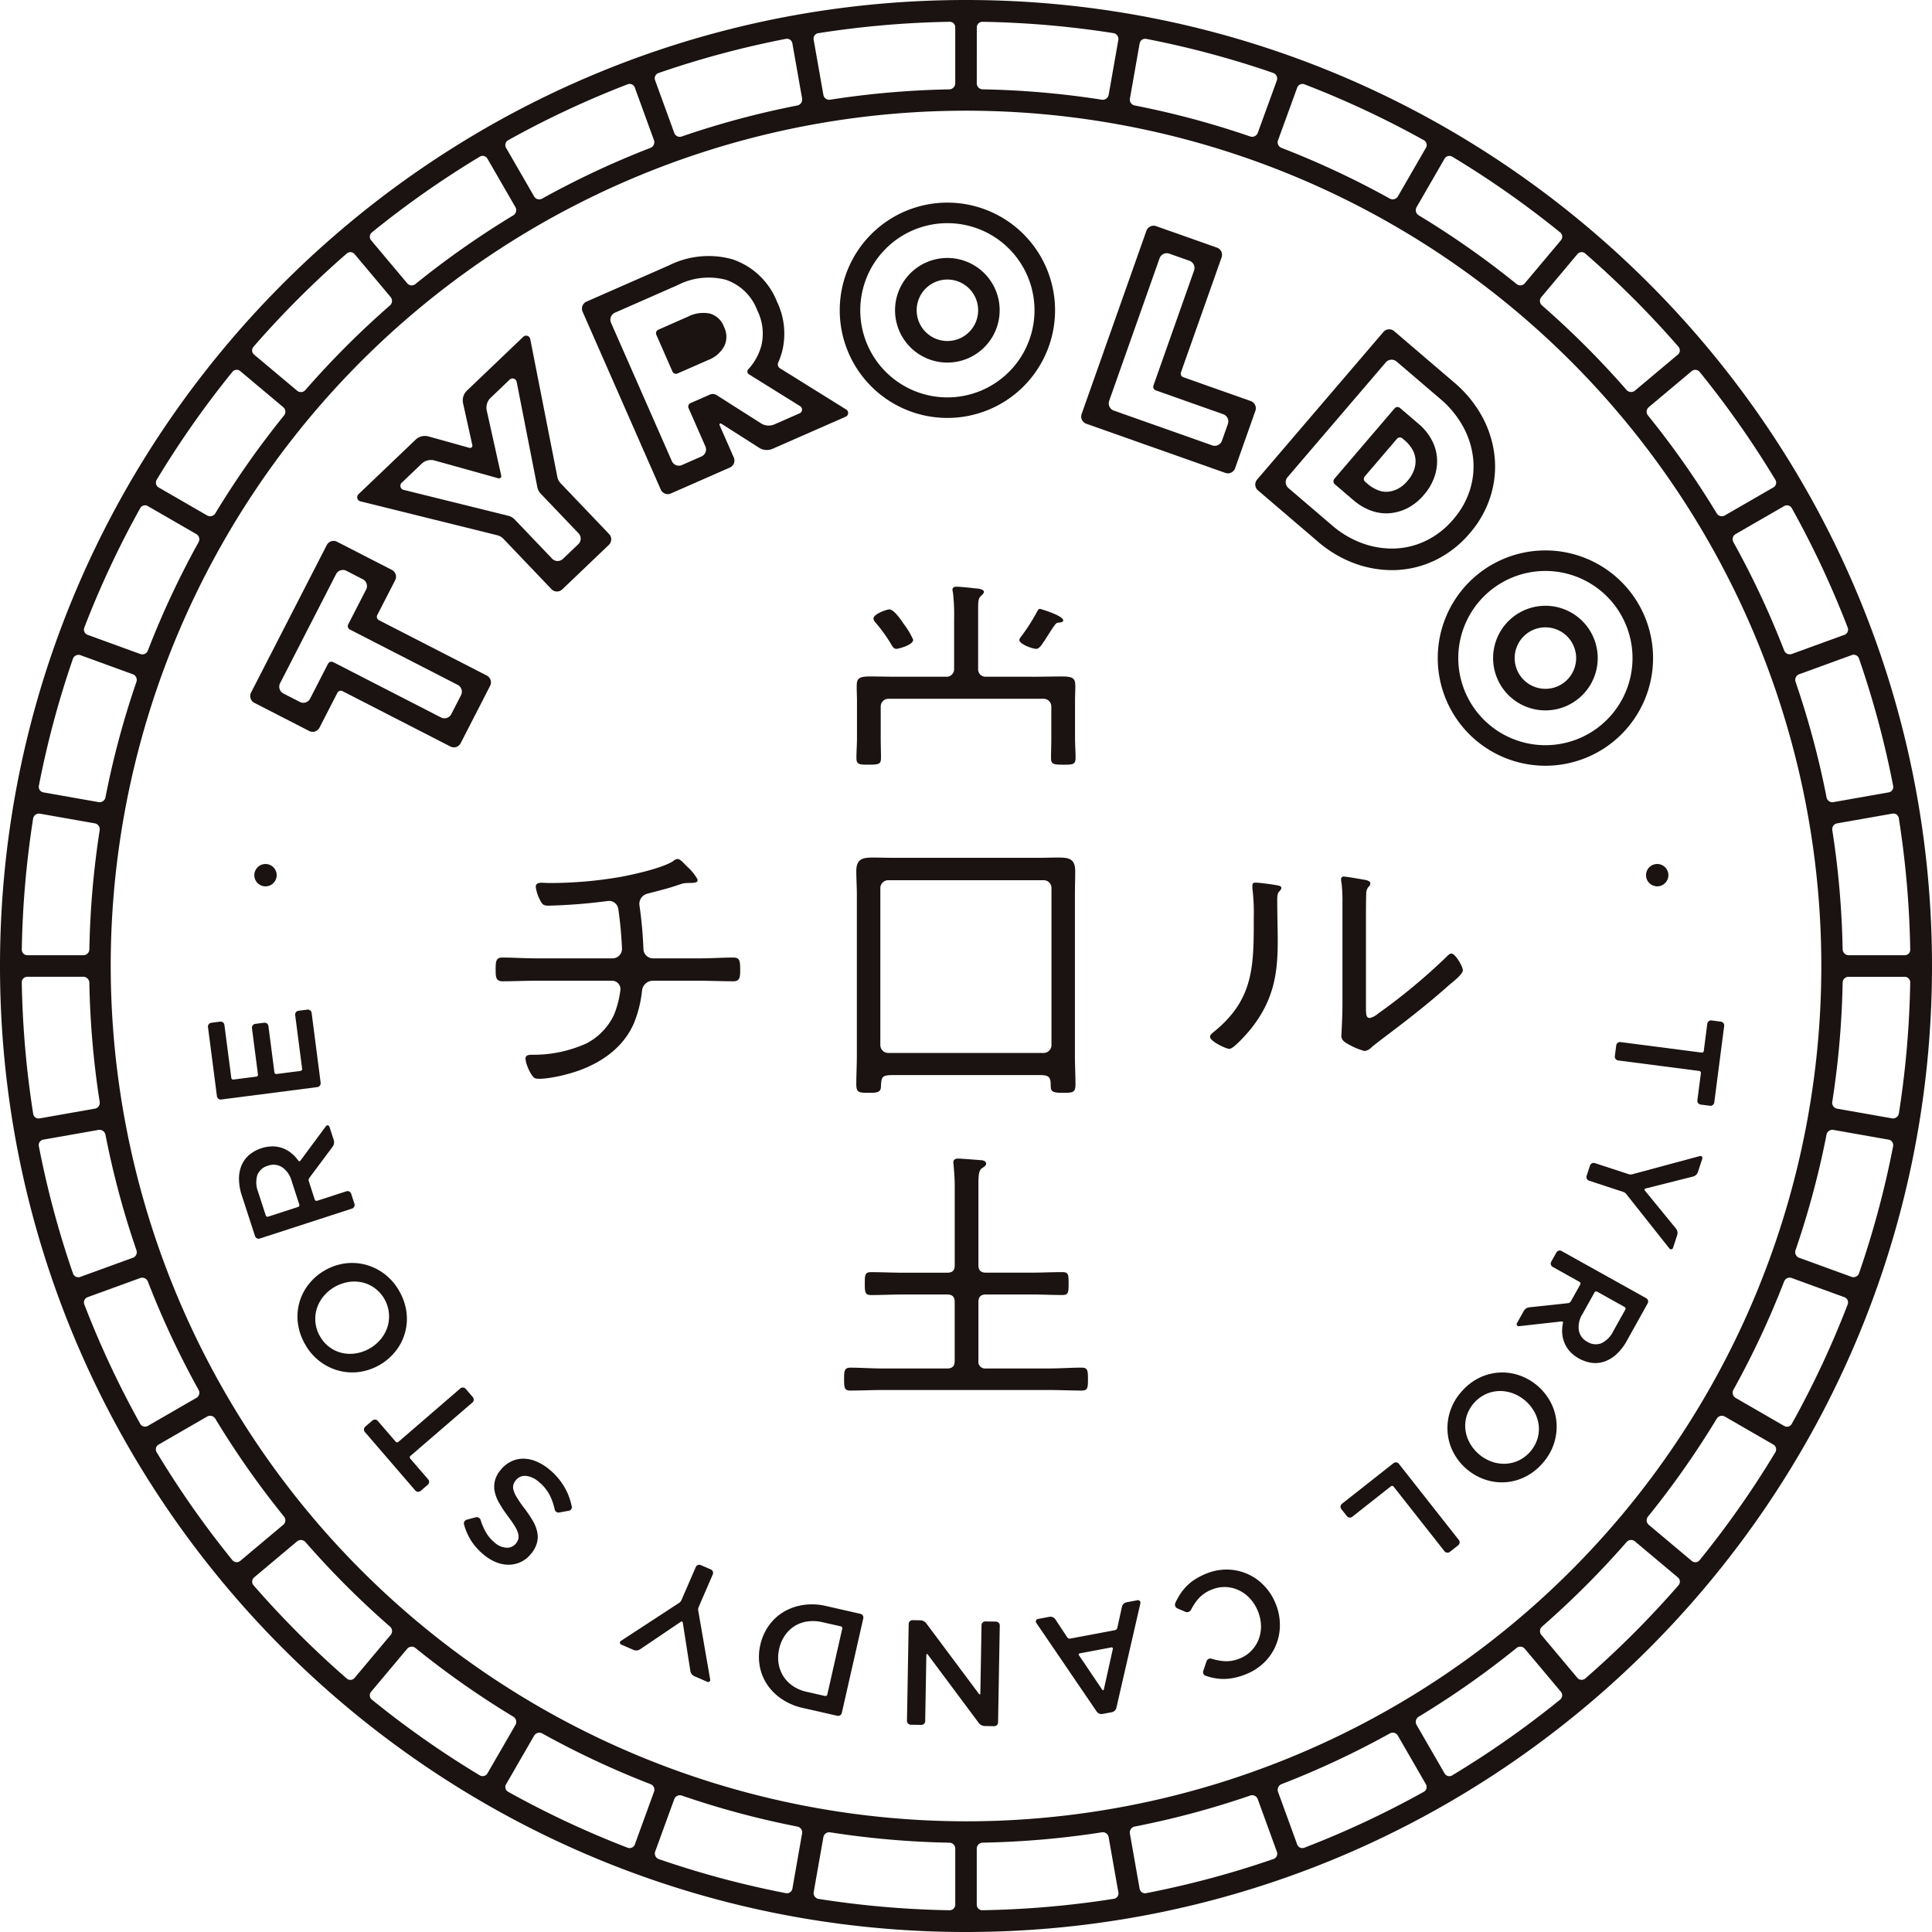 <svg xmlns="http://www.w3.org/2000/svg" xmlns:xlink="http://www.w3.org/1999/xlink" width="280.462" height="280.462" viewBox="0 0 280.462 280.462">
  <defs>
    <clipPath id="clip-path">
      <rect id="長方形_9" data-name="長方形 9" width="280.462" height="280.462" fill="none"/>
    </clipPath>
  </defs>
  <g id="logo" transform="translate(-99.721 -203.672)">
    <g id="グループ_9" data-name="グループ 9" transform="translate(99.721 203.672)">
      <g id="グループ_11" data-name="グループ 11" clip-path="url(#clip-path)">
        <path id="パス_176" data-name="パス 176" d="M19.165,63.634l7.96,4.086a1.109,1.109,0,0,0,1.493-.481l2.6-5.06a.554.554,0,0,1,.747-.241l15.654,8.034a1.11,1.11,0,0,0,1.493-.479l4.275-8.326a1.108,1.108,0,0,0-.481-1.493L37.248,51.637a.557.557,0,0,1-.241-.747l2.6-5.06a1.109,1.109,0,0,0-.481-1.493l-7.956-4.084a1.111,1.111,0,0,0-1.495.479L18.686,62.141a1.11,1.11,0,0,0,.479,1.493M22.9,60.785l8.128-15.838a1.111,1.111,0,0,1,1.495-.479l2.385,1.225a1.109,1.109,0,0,1,.481,1.493l-2.6,5.06a.557.557,0,0,0,.241.747l15.656,8.034a1.111,1.111,0,0,1,.479,1.495l-1.415,2.755a1.11,1.11,0,0,1-1.493.479L30.606,57.723a.554.554,0,0,0-.747.241l-2.6,5.06a1.109,1.109,0,0,1-1.493.481L23.38,62.278a1.109,1.109,0,0,1-.479-1.493" transform="translate(17.76 38.394)" fill="#1a1311"/>
        <path id="パス_177" data-name="パス 177" d="M26.963,48.953l19.853,4.919a1.907,1.907,0,0,1,.922.534L54.7,61.7a1.11,1.11,0,0,0,1.569.035l6.766-6.465a1.109,1.109,0,0,0,.035-1.567L56.04,46.337a1.874,1.874,0,0,1-.489-.945l-3.931-20a.607.607,0,0,0-1.016-.321l-8.171,7.807a1.975,1.975,0,0,0-.562,1.851L43.217,40.8a.331.331,0,0,1-.413.391l-5.952-1.659A1.956,1.956,0,0,0,34.981,40L26.689,47.92a.609.609,0,0,0,.274,1.033m6.005-2.7,2.888-2.759a1.951,1.951,0,0,1,1.871-.468l9.265,2.583a.333.333,0,0,0,.415-.393l-2.1-9.441a1.978,1.978,0,0,1,.562-1.849l2.763-2.64a.608.608,0,0,1,1.018.323l3,15.288a1.905,1.905,0,0,0,.489.945l5.5,5.759a1.11,1.11,0,0,1-.037,1.569l-2.239,2.139a1.109,1.109,0,0,1-1.567-.035l-5.432-5.686a1.938,1.938,0,0,0-.922-.534l-15.21-3.767a.61.61,0,0,1-.274-1.033" transform="translate(25.353 23.824)" fill="#1a1311"/>
        <path id="パス_178" data-name="パス 178" d="M51.058,31.728a.555.555,0,0,0,.732.284l4.42-1.941A4.419,4.419,0,0,0,58.6,28a3.158,3.158,0,0,0-.037-2.7l-.027-.065a3.086,3.086,0,0,0-2.053-1.925,4.885,4.885,0,0,0-3.16.446L49,25.66a.556.556,0,0,0-.284.732Z" transform="translate(46.561 22.205)" fill="#1a1311"/>
        <path id="パス_179" data-name="パス 179" d="M54.615,52.907a1.111,1.111,0,0,0,1.462.567l8.567-3.765a1.11,1.11,0,0,0,.569-1.464l-2.064-4.7a.167.167,0,0,1,.245-.207l5.5,3.5a2.074,2.074,0,0,0,1.953.151l10.621-4.665a.586.586,0,0,0,.074-1.033l-9.653-6.009a.673.673,0,0,1-.205-.857,11.238,11.238,0,0,0,.6-1.777,10.7,10.7,0,0,0-.808-7.038A10.561,10.561,0,0,0,65,19.474a12.864,12.864,0,0,0-9.195.89L43.837,25.622a1.11,1.11,0,0,0-.569,1.462ZM47.964,27.228l9.1-4a9.86,9.86,0,0,1,6.993-.777,7.407,7.407,0,0,1,4.557,4.41l.027.063a7.56,7.56,0,0,1,.611,4.952,8.183,8.183,0,0,1-1.914,3.55.479.479,0,0,0,.047.732l7.463,4.645a.586.586,0,0,1-.074,1.033l-3.657,1.606a2.086,2.086,0,0,1-1.951-.149l-6.447-4.1a1.033,1.033,0,0,0-.974-.074l-2.81,1.235a.554.554,0,0,0-.284.73l2.44,5.555a1.108,1.108,0,0,1-.569,1.462l-2.835,1.246a1.109,1.109,0,0,1-1.462-.569L47.395,28.69a1.108,1.108,0,0,1,.569-1.462" transform="translate(41.306 18.162)" fill="#1a1311"/>
        <path id="パス_180" data-name="パス 180" d="M80.954,45.494l20.18,7.132a1.11,1.11,0,0,0,1.417-.675l2.947-8.336a1.11,1.11,0,0,0-.675-1.417l-9.792-3.46a.556.556,0,0,1-.338-.708l5.9-16.689a1.107,1.107,0,0,0-.675-1.415L91.092,16.81a1.11,1.11,0,0,0-1.417.675l-9.4,26.592a1.112,1.112,0,0,0,.677,1.417m3.319-3.324,7.312-20.689A1.11,1.11,0,0,1,93,20.8l2.921,1.033a1.107,1.107,0,0,1,.675,1.415L90.7,39.941a.556.556,0,0,0,.339.708l9.79,3.459a1.107,1.107,0,0,1,.675,1.415l-.859,2.432a1.11,1.11,0,0,1-1.417.675L84.95,43.584a1.108,1.108,0,0,1-.677-1.415" transform="translate(76.743 16.022)" fill="#1a1311"/>
        <path id="パス_181" data-name="パス 181" d="M112.955,59.394c.252,0,.507-.006.761-.02a14.4,14.4,0,0,0,5.735-1.52h0a15.381,15.381,0,0,0,4.827-3.831,15.137,15.137,0,0,0,2.984-5.3,14.461,14.461,0,0,0,.6-5.882,15.451,15.451,0,0,0-1.8-5.737,17.465,17.465,0,0,0-4.074-4.964l-8.7-7.44a1.108,1.108,0,0,0-1.563.121L93.394,46.247a1.11,1.11,0,0,0,.121,1.565l8.7,7.439a17.256,17.256,0,0,0,5.569,3.25,15.868,15.868,0,0,0,5.176.892M97.929,47.468a1.108,1.108,0,0,1-.121-1.563l14.265-16.673a1.109,1.109,0,0,1,1.563-.123l6.318,5.4a14.323,14.323,0,0,1,3.354,4.074,12.265,12.265,0,0,1,1.444,4.575,11.3,11.3,0,0,1-.474,4.614,11.985,11.985,0,0,1-2.377,4.213l-.045.053a12.12,12.12,0,0,1-3.8,3.013,11.257,11.257,0,0,1-4.5,1.194,12.486,12.486,0,0,1-4.755-.706,14.034,14.034,0,0,1-4.555-2.669Z" transform="translate(89.097 23.372)" fill="#1a1311"/>
        <path id="パス_182" data-name="パス 182" d="M107.12,45.608a6.967,6.967,0,0,0,2.608-.765,7.7,7.7,0,0,0,2.315-1.882l.043-.053a7.825,7.825,0,0,0,1.5-2.577,6.891,6.891,0,0,0,.374-2.722,6.56,6.56,0,0,0-.767-2.634,8,8,0,0,0-1.908-2.336l-2.7-2.309a.555.555,0,0,0-.781.061L99.058,40.616a.555.555,0,0,0,.061.783l2.7,2.309a8.2,8.2,0,0,0,2.593,1.536,6.346,6.346,0,0,0,2.708.364m-3.587-4.553a.555.555,0,0,1-.061-.783l4.679-5.467a.552.552,0,0,1,.781-.061l.321.276a4.861,4.861,0,0,1,1.172,1.411,3.477,3.477,0,0,1,.415,1.393,3.792,3.792,0,0,1-.213,1.495,4.73,4.73,0,0,1-.916,1.552l-.045.055a4.675,4.675,0,0,1-1.368,1.133,3.868,3.868,0,0,1-1.45.43,3.2,3.2,0,0,1-1.391-.2,5.116,5.116,0,0,1-1.6-.965Z" transform="translate(94.645 28.891)" fill="#1a1311"/>
        <path id="パス_183" data-name="パス 183" d="M120.007,79.327l-.2,1.565a.557.557,0,0,0,.479.622l11.774,1.526a.276.276,0,0,1,.239.311l-.511,3.947a.556.556,0,0,0,.479.622l1.35.174a.556.556,0,0,0,.622-.477l1.44-11.112a.556.556,0,0,0-.477-.622l-1.352-.176a.557.557,0,0,0-.622.479l-.511,3.949a.278.278,0,0,1-.311.239l-11.774-1.526a.556.556,0,0,0-.622.479" transform="translate(114.615 72.427)" fill="#1a1311"/>
        <path id="パス_184" data-name="パス 184" d="M134.154,85.771l-9.811,2.644a.924.924,0,0,1-.53-.016l-4.9-1.606a.555.555,0,0,0-.7.354l-.493,1.5a.556.556,0,0,0,.354.7l4.958,1.628a.932.932,0,0,1,.434.3l6.277,7.923a.3.3,0,0,0,.517-.092l.609-1.853a1.019,1.019,0,0,0-.178-.955l-4.522-5.532a.176.176,0,0,1,.094-.282l6.905-1.738a1.006,1.006,0,0,0,.71-.663l.634-1.931a.3.3,0,0,0-.362-.384" transform="translate(112.604 82.05)" fill="#1a1311"/>
        <path id="パス_185" data-name="パス 185" d="M123.508,109.089a4.11,4.11,0,0,0,1.871-.237,5.129,5.129,0,0,0,1.7-1.086,7.728,7.728,0,0,0,1.438-1.892l3.023-5.424a.557.557,0,0,0-.213-.755l-12.286-6.849a.551.551,0,0,0-.753.213l-.749,1.34a.556.556,0,0,0,.215.755l3.894,2.172a.274.274,0,0,1,.106.376l-1.36,2.442a.542.542,0,0,1-.411.272l-5.614.6a1.071,1.071,0,0,0-.822.544l-.992,1.777a.287.287,0,0,0,.282.425l6.187-.691c.119-.014.254.053.229.17a5.56,5.56,0,0,0-.127,1.38,4.518,4.518,0,0,0,.3,1.47,4.437,4.437,0,0,0,.791,1.3,5.425,5.425,0,0,0,3.3,1.7m-1.464-7.058,1.771-3.178a.279.279,0,0,1,.378-.108l3.986,2.223a.278.278,0,0,1,.106.378l-1.761,3.158a3.712,3.712,0,0,1-1.695,1.72,2.264,2.264,0,0,1-2.066-.207,2.3,2.3,0,0,1-1.221-1.653,3.483,3.483,0,0,1,.5-2.332" transform="translate(107.647 88.76)" fill="#1a1311"/>
        <path id="パス_186" data-name="パス 186" d="M122.391,106.194a8.163,8.163,0,0,0-4.6-3.962,7.542,7.542,0,0,0-5.851.4,8.132,8.132,0,0,0-2.561,2.027,7.9,7.9,0,0,0-1.972,5.859,7.632,7.632,0,0,0,.822,2.882,8.167,8.167,0,0,0,4.6,3.962,7.524,7.524,0,0,0,5.853-.4,8.13,8.13,0,0,0,2.561-2.027,8.026,8.026,0,0,0,1.618-2.841,7.879,7.879,0,0,0,.352-3.017,7.638,7.638,0,0,0-.82-2.882m-1.947,5.264a5.244,5.244,0,0,1-2.718,3.139,5.07,5.07,0,0,1-1.957.476,5.324,5.324,0,0,1-2-.321,5.953,5.953,0,0,1-3.168-2.732,5.248,5.248,0,0,1-.61-1.914,4.932,4.932,0,0,1,.182-1.974,5.255,5.255,0,0,1,2.72-3.139,5.069,5.069,0,0,1,1.955-.475,5.31,5.31,0,0,1,2,.321,5.948,5.948,0,0,1,3.17,2.732,5.286,5.286,0,0,1,.611,1.914,4.9,4.9,0,0,1-.184,1.974" transform="translate(102.737 97.415)" fill="#1a1311"/>
        <path id="パス_187" data-name="パス 187" d="M107.918,108.7a.554.554,0,0,0-.779-.092L99.664,114.5a.554.554,0,0,0-.092.779l.8,1.017a.556.556,0,0,0,.779.094l5.614-4.424a.277.277,0,0,1,.389.047l7.387,9.379a.557.557,0,0,0,.781.092l1.205-.949a.556.556,0,0,0,.092-.781Z" transform="translate(95.15 103.795)" fill="#1a1311"/>
        <path id="パス_188" data-name="パス 188" d="M100.077,118.754a7.487,7.487,0,0,0-5.315-2.309,7.669,7.669,0,0,0-3.082.6,9.7,9.7,0,0,0-1.728.9,7,7,0,0,0-1.291,1.113,7.978,7.978,0,0,0-.957,1.3,8.82,8.82,0,0,0-.472.908.6.6,0,0,0,.266.806l1.221.524a.654.654,0,0,0,.8-.366,8.781,8.781,0,0,1,.994-1.495,5.024,5.024,0,0,1,2.01-1.389,4.758,4.758,0,0,1,2.015-.364,4.825,4.825,0,0,1,1.914.475,5.247,5.247,0,0,1,1.614,1.2,6.03,6.03,0,0,1,1.137,1.822,5.931,5.931,0,0,1,.452,2.086,5.247,5.247,0,0,1-.325,1.97,4.974,4.974,0,0,1-1.045,1.663,4.765,4.765,0,0,1-1.7,1.147,5,5,0,0,1-2.344.389,8.1,8.1,0,0,1-1.722-.339.594.594,0,0,0-.759.325l-.483,1.425a.562.562,0,0,0,.346.718c.3.1.595.186.9.258a7.577,7.577,0,0,0,1.507.2,7.767,7.767,0,0,0,1.64-.141,9.732,9.732,0,0,0,1.822-.554,7.9,7.9,0,0,0,2.7-1.765,7.564,7.564,0,0,0,2.205-5.424,8.135,8.135,0,0,0-.618-3.049,7.99,7.99,0,0,0-1.7-2.632" transform="translate(83.4 111.405)" fill="#1a1311"/>
        <path id="パス_189" data-name="パス 189" d="M91.607,118.721l-1.595.3a.843.843,0,0,0-.663.644l-.677,3.078a.424.424,0,0,1-.333.321l-6.508,1.227a.421.421,0,0,1-.425-.18l-1.732-2.622a.842.842,0,0,0-.851-.362l-1.681.317a.364.364,0,0,0-.233.562l8.766,12.869a.854.854,0,0,0,.857.356l1.34-.252a.855.855,0,0,0,.669-.644l3.485-15.176a.363.363,0,0,0-.421-.438m-4.89,12.973a.12.12,0,0,1-.215.041l-3.393-5.021a.184.184,0,0,1,.117-.282l4.592-.863a.181.181,0,0,1,.211.219Z" transform="translate(73.522 113.578)" fill="#1a1311"/>
        <path id="パス_190" data-name="パス 190" d="M80.212,120.409l-1.536-.027a.555.555,0,0,0-.565.546l-.174,9.962a.1.1,0,0,1-.17.057L70.1,120.672a1.142,1.142,0,0,0-.886-.456L68.1,120.2a.557.557,0,0,0-.565.546l-.247,14.065a.556.556,0,0,0,.546.564l1.534.027a.555.555,0,0,0,.565-.544l.168-9.66a.1.1,0,0,1,.172-.055l7.43,9.968a1.134,1.134,0,0,0,.886.454l1.358.024a.555.555,0,0,0,.564-.544l.247-14.067a.553.553,0,0,0-.544-.564" transform="translate(64.375 114.995)" fill="#1a1311"/>
        <path id="パス_191" data-name="パス 191" d="M71.036,120.4l-4.978-1.131a8.841,8.841,0,0,0-3.311-.153,7.861,7.861,0,0,0-2.851,1,7.073,7.073,0,0,0-2.152,1.99,7.7,7.7,0,0,0-1.237,2.8,7.607,7.607,0,0,0-.092,3.047,7.1,7.1,0,0,0,1.084,2.714,7.7,7.7,0,0,0,2.143,2.119,8.934,8.934,0,0,0,3.054,1.284l4.978,1.131a.554.554,0,0,0,.663-.419l3.115-13.717a.553.553,0,0,0-.417-.663M66.23,132.116a.278.278,0,0,1-.333.209l-2.653-.6a5.773,5.773,0,0,1-2.033-.865,4.8,4.8,0,0,1-1.381-1.43,4.979,4.979,0,0,1-.675-1.837,5.591,5.591,0,0,1,.09-2.113,5.511,5.511,0,0,1,.832-1.943,4.832,4.832,0,0,1,1.4-1.356,4.723,4.723,0,0,1,1.857-.671,5.868,5.868,0,0,1,2.205.11l2.653.6a.274.274,0,0,1,.209.331Z" transform="translate(53.867 113.873)" fill="#1a1311"/>
        <path id="パス_192" data-name="パス 192" d="M59.179,116.762l-1.45-.628a.554.554,0,0,0-.728.29l-2.074,4.788a.932.932,0,0,1-.342.405l-8.461,5.528a.3.3,0,0,0,.045.524l1.788.773a1.012,1.012,0,0,0,.969-.09l5.919-4a.176.176,0,0,1,.272.119l1.1,7.034a1.011,1.011,0,0,0,.6.767l1.867.808a.3.3,0,0,0,.413-.325l-1.736-10.011a.923.923,0,0,1,.063-.528l2.047-4.727a.555.555,0,0,0-.29-.73" transform="translate(44 111.066)" fill="#1a1311"/>
        <path id="パス_193" data-name="パス 193" d="M46.812,109.771a7.445,7.445,0,0,0-1.884-1.156,4.838,4.838,0,0,0-1.88-.4,4.06,4.06,0,0,0-1.763.4,4.473,4.473,0,0,0-1.534,1.235,4.069,4.069,0,0,0-.81,1.481,3.611,3.611,0,0,0-.074,1.542,5.406,5.406,0,0,0,.61,1.667,18,18,0,0,0,1.211,1.867q.672.892,1.07,1.524a4.582,4.582,0,0,1,.524,1.108,1.615,1.615,0,0,1,.041.82,1.86,1.86,0,0,1-.378.7,1.618,1.618,0,0,1-1.323.581,2.81,2.81,0,0,1-1.745-.745,5.6,5.6,0,0,1-1.334-1.62,8.628,8.628,0,0,1-.677-1.6.614.614,0,0,0-.71-.46l-1.315.356a.563.563,0,0,0-.407.685,8.936,8.936,0,0,0,.9,2.148,8.782,8.782,0,0,0,2.008,2.286,6.688,6.688,0,0,0,1.806,1.078,4.73,4.73,0,0,0,1.831.34,4.132,4.132,0,0,0,3.158-1.554,4.293,4.293,0,0,0,.882-1.6,3.4,3.4,0,0,0,.047-1.593,5.532,5.532,0,0,0-.675-1.677,18.177,18.177,0,0,0-1.268-1.861,16.641,16.641,0,0,1-1.019-1.483,4.392,4.392,0,0,1-.483-1.057A1.5,1.5,0,0,1,41.6,112a1.837,1.837,0,0,1,.362-.659,1.643,1.643,0,0,1,1.456-.628,3.311,3.311,0,0,1,1.845.847,6.1,6.1,0,0,1,1.65,2.017,8.859,8.859,0,0,1,.691,2.021.561.561,0,0,0,.652.429l1.36-.252a.512.512,0,0,0,.47-.552,9.042,9.042,0,0,0-1.055-2.851,9.536,9.536,0,0,0-2.215-2.6" transform="translate(32.925 103.537)" fill="#1a1311"/>
        <path id="パス_194" data-name="パス 194" d="M33.723,113.254a.278.278,0,0,1,.029-.391l8.993-7.751a.555.555,0,0,0,.059-.783l-1.031-1.2a.555.555,0,0,0-.783-.059L32,110.827a.278.278,0,0,1-.391-.029l-2.6-3.015a.555.555,0,0,0-.783-.059l-1.031.888a.555.555,0,0,0-.059.783l7.316,8.488a.554.554,0,0,0,.781.059l1.033-.89a.555.555,0,0,0,.057-.783Z" transform="translate(25.832 98.486)" fill="#1a1311"/>
        <path id="パス_195" data-name="パス 195" d="M36.316,106.5a7.544,7.544,0,0,0,1.573-5.649,8.122,8.122,0,0,0-1.061-3.092,7.9,7.9,0,0,0-4.868-3.806,7.655,7.655,0,0,0-2.994-.186A8.186,8.186,0,0,0,23.7,96.784a7.533,7.533,0,0,0-1.571,5.651,8.129,8.129,0,0,0,1.059,3.092,7.929,7.929,0,0,0,4.868,3.806,7.618,7.618,0,0,0,2.994.184,8.164,8.164,0,0,0,5.266-3.019m-3.771-.387a5.75,5.75,0,0,1-2,.71,5.273,5.273,0,0,1-2.01-.059,4.935,4.935,0,0,1-1.8-.83,5.02,5.02,0,0,1-1.4-1.587,4.95,4.95,0,0,1-.659-2.021,5.074,5.074,0,0,1,.2-2,5.306,5.306,0,0,1,.967-1.779,5.962,5.962,0,0,1,3.63-2.082,5.273,5.273,0,0,1,2.01.061,4.891,4.891,0,0,1,1.8.83,5.106,5.106,0,0,1,1.855,5.61,5.277,5.277,0,0,1-.969,1.779,5.73,5.73,0,0,1-1.626,1.37" transform="translate(21.116 89.642)" fill="#1a1311"/>
        <path id="パス_196" data-name="パス 196" d="M34.49,94.878l-.474-1.46a.554.554,0,0,0-.7-.356l-4.242,1.376a.274.274,0,0,1-.348-.178L27.865,91.6a.538.538,0,0,1,.08-.485l3.379-4.526a1.079,1.079,0,0,0,.16-.972l-.628-1.933a.287.287,0,0,0-.5-.082l-3.7,5c-.07.1-.211.149-.28.051a5.572,5.572,0,0,0-.926-1.029,4.479,4.479,0,0,0-1.278-.781,4.364,4.364,0,0,0-1.491-.3A5.41,5.41,0,0,0,19.189,87.8a4.108,4.108,0,0,0-1.1,1.53,5.089,5.089,0,0,0-.358,1.986,7.759,7.759,0,0,0,.405,2.34l1.92,5.907a.555.555,0,0,0,.7.356l13.38-4.346a.553.553,0,0,0,.356-.7m-8.189.462-4.34,1.409a.277.277,0,0,1-.348-.178L20.5,93.132a3.732,3.732,0,0,1-.108-2.413,2.271,2.271,0,0,1,1.558-1.374,2.3,2.3,0,0,1,2.043.227,3.493,3.493,0,0,1,1.368,1.957l1.123,3.46a.279.279,0,0,1-.178.35" transform="translate(16.964 79.874)" fill="#1a1311"/>
        <path id="パス_197" data-name="パス 197" d="M31.785,85.529,30.474,75.384a.555.555,0,0,0-.62-.479l-1.288.166a.557.557,0,0,0-.479.622l1.008,7.8a.276.276,0,0,1-.239.311l-3.471.448a.276.276,0,0,1-.311-.239L24.2,77.288a.555.555,0,0,0-.62-.479l-1.288.166a.556.556,0,0,0-.479.622l.869,6.721a.277.277,0,0,1-.239.311l-3.321.429a.277.277,0,0,1-.309-.239l-1-7.69a.553.553,0,0,0-.62-.479l-1.288.166a.553.553,0,0,0-.477.62l1.3,10.038a.555.555,0,0,0,.62.479l13.952-1.8a.555.555,0,0,0,.479-.62" transform="translate(14.764 71.659)" fill="#1a1311"/>
        <path id="パス_198" data-name="パス 198" d="M140.231,0C62.909,0,0,62.909,0,140.231S62.909,280.462,140.231,280.462s140.231-62.907,140.231-140.231S217.557,0,140.231,0M275.643,118.76a137.292,137.292,0,0,1,1.659,19.115.8.8,0,0,1-.82.791h-8.146a.887.887,0,0,1-.847-.906,127.608,127.608,0,0,0-1.5-17.258.85.85,0,0,1,.685-.974l8.023-1.415a.8.8,0,0,1,.947.648m-5.786-23.185a135.847,135.847,0,0,1,4.97,18.534.8.8,0,0,1-.671.92l-8.022,1.415a.86.86,0,0,1-.982-.7,126.325,126.325,0,0,0-4.487-16.734.875.875,0,0,1,.491-1.123L268.81,95.1a.807.807,0,0,1,1.047.475m-9.75-21.812a136.373,136.373,0,0,1,8.132,17.378.8.8,0,0,1-.5,1.018l-7.655,2.786a.883.883,0,0,1-1.1-.556A126.6,126.6,0,0,0,251.632,78.7a.854.854,0,0,1,.305-1.158l7.054-4.07a.808.808,0,0,1,1.115.288M246.723,53.978a137.79,137.79,0,0,1,11.016,15.7.792.792,0,0,1-.319,1.086l-7.052,4.072a.88.88,0,0,1-1.182-.352,127.753,127.753,0,0,0-9.952-14.173.854.854,0,0,1,.1-1.194l6.236-5.234a.81.81,0,0,1,1.151.094M230.1,36.781a137.978,137.978,0,0,1,13.562,13.56.808.808,0,0,1-.106,1.149l-6.236,5.232a.881.881,0,0,1-1.223-.141A128.427,128.427,0,0,0,223.852,44.34a.86.86,0,0,1-.11-1.2l5.232-6.234a.793.793,0,0,1,1.125-.127M210.813,22.743a137.539,137.539,0,0,1,15.7,11.018.8.8,0,0,1,.068,1.131l-5.234,6.236a.855.855,0,0,1-1.194.1,127.494,127.494,0,0,0-14.173-9.952.88.88,0,0,1-.352-1.182l4.07-7.052a.81.81,0,0,1,1.115-.3m-25.293-2.36,2.786-7.655a.81.81,0,0,1,1.047-.491,136.646,136.646,0,0,1,17.376,8.136.793.793,0,0,1,.26,1.1l-4.07,7.052a.876.876,0,0,1-1.194.288,126.623,126.623,0,0,0-15.689-7.342.861.861,0,0,1-.517-1.088M165.436,6.31a.815.815,0,0,1,.951-.667,135.87,135.87,0,0,1,18.385,4.925.87.87,0,0,1,.593,1.086l-2.786,7.655a.876.876,0,0,1-1.123.491,125.775,125.775,0,0,0-16.732-4.487.863.863,0,0,1-.7-.982ZM141.8,3.984a.816.816,0,0,1,.826-.82A137.286,137.286,0,0,1,161.583,4.8a.867.867,0,0,1,.769.967l-1.415,8.021a.873.873,0,0,1-1.016.681,127.3,127.3,0,0,0-17.26-1.5.865.865,0,0,1-.865-.845Zm-23.039.837a137.655,137.655,0,0,1,19.117-1.659.8.8,0,0,1,.791.822v8.144a.885.885,0,0,1-.906.845,127.905,127.905,0,0,0-17.258,1.5.85.85,0,0,1-.974-.687l-1.415-8.021a.8.8,0,0,1,.646-.947M95.577,10.607a136.022,136.022,0,0,1,18.532-4.97.8.8,0,0,1,.92.673l1.415,8.021a.885.885,0,0,1-.744.99,126.14,126.14,0,0,0-16.73,4.491.851.851,0,0,1-1.084-.5L95.1,11.656a.809.809,0,0,1,.477-1.049m-21.812,9.75a136.489,136.489,0,0,1,17.376-8.13.794.794,0,0,1,1.018.5l2.786,7.653a.882.882,0,0,1-.556,1.1A126.89,126.89,0,0,0,78.7,28.832a.856.856,0,0,1-1.158-.307l-4.07-7.05a.809.809,0,0,1,.29-1.117M53.978,33.742a137.8,137.8,0,0,1,15.7-11.016.8.8,0,0,1,1.088.319l4.07,7.05a.882.882,0,0,1-.352,1.184,127.734,127.734,0,0,0-14.173,9.95.853.853,0,0,1-1.194-.1l-5.234-6.236a.81.81,0,0,1,.094-1.151m-17.2,16.622A138.188,138.188,0,0,1,50.341,36.8a.808.808,0,0,1,1.149.106l5.232,6.234a.88.88,0,0,1-.141,1.223A128.242,128.242,0,0,0,44.338,56.612a.858.858,0,0,1-1.2.11l-6.234-5.232a.793.793,0,0,1-.127-1.125M22.743,69.652a137.542,137.542,0,0,1,11.018-15.7.8.8,0,0,1,1.131-.068l6.236,5.232a.856.856,0,0,1,.1,1.2,127.734,127.734,0,0,0-9.95,14.173.886.886,0,0,1-1.184.352l-7.05-4.072a.807.807,0,0,1-.3-1.113M12.237,91.111a136.769,136.769,0,0,1,8.136-17.376.793.793,0,0,1,1.1-.26l7.05,4.07a.875.875,0,0,1,.286,1.194,126.614,126.614,0,0,0-7.34,15.689.863.863,0,0,1-1.09.517l-7.653-2.786a.81.81,0,0,1-.491-1.047m-1.669,4.581a.867.867,0,0,1,1.086-.593l7.653,2.786a.875.875,0,0,1,.491,1.123,126.016,126.016,0,0,0-4.485,16.734.864.864,0,0,1-.982.7l-8.023-1.415a.815.815,0,0,1-.665-.951,135.872,135.872,0,0,1,4.925-18.385M4.8,118.881a.866.866,0,0,1,.967-.769l8.021,1.415a.872.872,0,0,1,.679,1.016A127.616,127.616,0,0,0,12.973,137.8a.864.864,0,0,1-.847.865H3.984a.816.816,0,0,1-.822-.824A137.537,137.537,0,0,1,4.8,118.881m.02,42.823a137.328,137.328,0,0,1-1.659-19.115.8.8,0,0,1,.822-.792h8.142a.887.887,0,0,1,.847.908,127.3,127.3,0,0,0,1.5,17.258.853.853,0,0,1-.687.974l-8.021,1.415a.8.8,0,0,1-.947-.648m5.786,23.183a136.023,136.023,0,0,1-4.97-18.532.8.8,0,0,1,.671-.92l8.023-1.415a.886.886,0,0,1,.99.744,126.142,126.142,0,0,0,4.491,16.73.852.852,0,0,1-.5,1.084l-7.653,2.784a.806.806,0,0,1-1.047-.476m9.75,21.812a136.5,136.5,0,0,1-8.132-17.376.8.8,0,0,1,.5-1.017l7.653-2.786a.882.882,0,0,1,1.1.556,127.053,127.053,0,0,0,7.348,15.687.854.854,0,0,1-.307,1.156l-7.052,4.07a.807.807,0,0,1-1.115-.29m13.384,19.786a137.793,137.793,0,0,1-11.016-15.7.8.8,0,0,1,.319-1.088l7.05-4.07a.88.88,0,0,1,1.182.352,128.015,128.015,0,0,0,9.952,14.173.853.853,0,0,1-.1,1.194l-6.236,5.234a.81.81,0,0,1-1.151-.094m16.622,17.2A138.4,138.4,0,0,1,36.8,230.123a.808.808,0,0,1,.106-1.149l6.234-5.232a.881.881,0,0,1,1.223.141,128.245,128.245,0,0,0,12.247,12.243.857.857,0,0,1,.108,1.2l-5.23,6.234a.793.793,0,0,1-1.125.127m19.288,14.038a137.315,137.315,0,0,1-15.7-11.02.793.793,0,0,1-.068-1.129l5.232-6.236a.856.856,0,0,1,1.2-.1,127.737,127.737,0,0,0,14.173,9.95.886.886,0,0,1,.352,1.184l-4.072,7.05a.807.807,0,0,1-1.113.3m25.293,2.362-2.786,7.653a.81.81,0,0,1-1.047.491,136.646,136.646,0,0,1-17.376-8.136.791.791,0,0,1-.26-1.1l4.07-7.052a.876.876,0,0,1,1.194-.288,126.622,126.622,0,0,0,15.689,7.342.862.862,0,0,1,.517,1.09m20.084,14.073a.815.815,0,0,1-.951.665A135.8,135.8,0,0,1,95.692,269.9a.867.867,0,0,1-.593-1.086l2.786-7.655a.875.875,0,0,1,1.123-.491,125.775,125.775,0,0,0,16.732,4.487.863.863,0,0,1,.7.982Zm23.637,2.325a.816.816,0,0,1-.824.822,137.6,137.6,0,0,1-18.963-1.64.865.865,0,0,1-.767-.967l1.415-8.021a.873.873,0,0,1,1.016-.681,127.294,127.294,0,0,0,17.258,1.5.864.864,0,0,1,.865.845ZM16.071,140.231A124.162,124.162,0,1,1,140.231,264.394,124.3,124.3,0,0,1,16.071,140.231M161.7,275.643a137.319,137.319,0,0,1-19.115,1.659.8.8,0,0,1-.792-.822v-8.144a.884.884,0,0,1,.908-.845,127.924,127.924,0,0,0,17.258-1.5.85.85,0,0,1,.974.687l1.415,8.021a.8.8,0,0,1-.648.947m23.183-5.786a136.032,136.032,0,0,1-18.532,4.97.8.8,0,0,1-.92-.671l-1.415-8.022a.885.885,0,0,1,.744-.99,125.772,125.772,0,0,0,16.73-4.493.854.854,0,0,1,1.084.5l2.786,7.655a.807.807,0,0,1-.477,1.047m21.814-9.75a136.638,136.638,0,0,1-17.378,8.132.8.8,0,0,1-1.017-.5l-2.786-7.655a.884.884,0,0,1,.556-1.1,126.6,126.6,0,0,0,15.685-7.346.856.856,0,0,1,1.158.307l4.07,7.052a.808.808,0,0,1-.288,1.115m19.785-13.384a137.788,137.788,0,0,1-15.7,11.016.792.792,0,0,1-1.086-.319l-4.072-7.052a.88.88,0,0,1,.352-1.182,127.758,127.758,0,0,0,14.173-9.952.855.855,0,0,1,1.194.1l5.234,6.236a.81.81,0,0,1-.094,1.151m17.2-16.622a137.983,137.983,0,0,1-13.56,13.562.808.808,0,0,1-1.149-.106l-5.232-6.236a.881.881,0,0,1,.141-1.223,128.431,128.431,0,0,0,12.241-12.245.86.86,0,0,1,1.2-.11l6.234,5.232a.793.793,0,0,1,.127,1.125m14.04-19.288a137.789,137.789,0,0,1-11.02,15.7.8.8,0,0,1-1.131.068l-6.236-5.234a.855.855,0,0,1-.1-1.194,127.758,127.758,0,0,0,9.952-14.173.88.88,0,0,1,1.182-.352l7.052,4.07a.81.81,0,0,1,.3,1.115m10.5-21.46a136.648,136.648,0,0,1-8.136,17.376.793.793,0,0,1-1.1.26l-7.052-4.072a.874.874,0,0,1-.288-1.192,127.037,127.037,0,0,0,7.342-15.689.859.859,0,0,1,1.088-.517l7.655,2.786a.81.81,0,0,1,.491,1.047m1.669-4.581a.869.869,0,0,1-1.086.593l-7.655-2.786a.876.876,0,0,1-.491-1.123,126.487,126.487,0,0,0,4.487-16.734.861.861,0,0,1,.98-.7l8.025,1.415a.814.814,0,0,1,.665.951,135.875,135.875,0,0,1-4.925,18.385m5.766-23.189a.866.866,0,0,1-.967.769l-8.021-1.415a.873.873,0,0,1-.681-1.017,127.879,127.879,0,0,0,1.5-17.258.863.863,0,0,1,.845-.865h8.146a.816.816,0,0,1,.82.824,137.6,137.6,0,0,1-1.64,18.963" transform="translate(0 0)" fill="#1a1311"/>
        <path id="パス_199" data-name="パス 199" d="M99.533,88.172c0,.634.556.951,1.07,1.229a9.407,9.407,0,0,0,2.3.951,1.8,1.8,0,0,0,1.07-.595c.792-.673,4.16-3.17,5.348-4.121,1.982-1.544,3.962-3.17,5.866-4.872.474-.4,1.98-1.546,1.98-2.141,0-.515-1.07-2.417-1.665-2.417-.276,0-.554.317-.753.515a86.388,86.388,0,0,1-9.944,8.242,2.665,2.665,0,0,1-1.149.595c-.515,0-.554-.475-.554-1.585v-12.6c0-1.07,0-2.814.039-3.843a1.486,1.486,0,0,1,.317-.992.67.67,0,0,0,.276-.515c0-.315-.4-.436-.751-.515-.515-.08-2.655-.475-3.09-.475a.356.356,0,0,0-.4.4,3.842,3.842,0,0,0,.08.636,23.16,23.16,0,0,1,.117,2.853v14.5c0,2.26-.158,4.518-.158,4.755" transform="translate(95.189 62.22)" fill="#1a1311"/>
        <path id="パス_200" data-name="パス 200" d="M98.851,65.758c-.515-.08-2.021-.278-2.456-.278-.278,0-.475.08-.475.4v.436a27.675,27.675,0,0,1,.2,4.041c0,7.25.07,12.087-5.911,16.881-.2.159-.436.356-.436.634,0,.634,2.3,1.743,2.814,1.743.634,0,2.734-2.417,3.17-2.972,4.675-5.943,3.771-11.136,3.771-18.346,0-.4-.039-1.19.239-1.466.117-.159.356-.356.356-.556,0-.356-.356-.356-1.268-.515" transform="translate(85.886 62.647)" fill="#1a1311"/>
        <path id="パス_201" data-name="パス 201" d="M97.1,119.624c.881,0,.922-.36.922-1.642s-.041-1.681-.922-1.681c-1.561,0-3.123.119-4.684.119H83.242a.98.98,0,0,1-1.121-1.121v-8.5c0-.8.36-1.119,1.121-1.119h6.487c1.522,0,3.043.08,4.565.08.881,0,.92-.36.92-1.642s0-1.683-.92-1.683c-1.522,0-3.043.08-4.565.08H83.242c-.761,0-1.121-.321-1.121-1.08V89.835c0-1.44.041-2.162.52-2.483.28-.2.6-.36.6-.64,0-.36-.36-.479-.64-.52-.521-.039-2.964-.239-3.4-.239-.4,0-.72.119-.72.56,0,.119.041.321.041.44.078.92.158,1.922.158,2.882v11.605c0,.759-.319,1.08-1.121,1.08H71.11c-1.522,0-3.043-.08-4.565-.08-.881,0-.92.36-.92,1.683s.08,1.642.92,1.642c1.522,0,3.043-.08,4.565-.08h6.446c.8,0,1.121.319,1.121,1.119v8.5c0,.761-.319,1.121-1.121,1.121H68.228c-1.561,0-3.123-.119-4.684-.119-.881,0-.922.44-.922,1.681s.041,1.642.922,1.642c1.561,0,3.123-.08,4.684-.08H92.411c1.561,0,3.123.08,4.684.08" transform="translate(59.913 82.234)" fill="#1a1311"/>
        <path id="パス_202" data-name="パス 202" d="M71.28,78.032c-1.5,0-3.287.119-4.953.119H59.643a1.391,1.391,0,0,1-1.415-1.315,60.254,60.254,0,0,0-.581-6.381,1.528,1.528,0,0,1,1.129-1.685c1.3-.356,3.051-.757,4.5-1.278.149-.045.344-.112.558-.178.855-.266,2.526.16,2.217-.679a7.19,7.19,0,0,0-1.428-1.757l-.317-.317c-.237-.239-.751-.834-1.107-.834a1.08,1.08,0,0,0-.675.319c-1.544.99-5.588,1.9-7.49,2.258a60.329,60.329,0,0,1-10.337.91c-.436,0-1.031-.039-1.268-.039-.4,0-.834.08-.834.595a5.608,5.608,0,0,0,.634,1.941c.317.634.515.792,1.229.792a81.074,81.074,0,0,0,8.59-.679,1.356,1.356,0,0,1,1.524,1.119,56.282,56.282,0,0,1,.538,5.747,1.377,1.377,0,0,1-1.352,1.46H42.635c-1.626,0-3.448-.119-4.913-.119-.951,0-.951.673-.951,1.824,0,.99.039,1.624.99,1.624,1.507,0,3.209-.08,4.874-.08h11.01a1.216,1.216,0,0,1,1.235,1.36,13.923,13.923,0,0,1-.922,3.569A8.959,8.959,0,0,1,49.946,90.5a18.611,18.611,0,0,1-7.7,1.646c-.391,0-.941-.031-1.1.331-.243.542.74,2.806,1.317,3.066.667.3,3.319-.217,4.3-.477.031-.008.082,0,.09-.025s.051-.014.08-.022c3.344-.836,7.933-2.888,9.909-7.445a17.357,17.357,0,0,0,1.176-4.71A1.6,1.6,0,0,1,59.54,81.4h6.788c1.624,0,3.289.08,4.953.08.912,0,.99-.554.99-1.624,0-1.387-.078-1.824-.99-1.824" transform="translate(35.18 60.971)" fill="#1a1311"/>
        <path id="パス_203" data-name="パス 203" d="M89.053,56.6H82.286a1.063,1.063,0,0,1-1.08-1.121v-8.75c0-1.08.039-1.52.4-1.841.16-.16.44-.4.44-.6,0-.438-1.041-.521-1.36-.521-.4-.08-2.323-.241-2.644-.241-.28,0-.562.121-.562.4a2.377,2.377,0,0,0,.08.519,28.317,28.317,0,0,1,.16,3.724v7.308A1.094,1.094,0,0,1,76.6,56.6H69.384c-1.321,0-2.644-.041-3.923-.041-1.8,0-1.882.442-1.882,1.561,0,.64.039,1.325.039,2v5.363c0,.961-.08,1.921-.08,2.884,0,.92.321,1,1.642,1,1.683,0,1.922-.08,1.922-1.039,0-.6-.039-2.041-.039-2.882V60.92A1.119,1.119,0,0,1,68.182,59.8H90.706a1.119,1.119,0,0,1,1.121,1.119v4.528c0,.841-.041,2.282-.041,2.882,0,.959.241,1.039,1.922,1.039,1.323,0,1.642-.08,1.642-1,0-.963-.08-1.923-.08-2.884V60.122c0-.679.041-1.364.041-2,0-1.119-.08-1.561-1.882-1.561-1.282,0-3.054.041-4.375.041" transform="translate(60.788 41.64)" fill="#1a1311"/>
        <path id="パス_204" data-name="パス 204" d="M68.165,50.937c.16,0,2.4-.52,2.4-1.321a10.76,10.76,0,0,0-1.362-2.284c-.36-.56-1.442-2.121-2.082-2.121-.44,0-2.323.681-2.323,1.321a1.072,1.072,0,0,0,.28.562,22.335,22.335,0,0,1,2.162,2.962c.4.681.52.881.922.881" transform="translate(61.997 43.256)" fill="#1a1311"/>
        <path id="パス_205" data-name="パス 205" d="M78.067,45.811a27.618,27.618,0,0,1-2.082,3.242c-.119.16-.36.442-.36.642,0,.6,1.922,1.282,2.442,1.282.481,0,.881-.722,1.16-1.121,1.6-2.483,1.683-2.683,2.082-2.683.2-.041.681-.041.681-.321,0-.72-3.323-1.681-3.364-1.681-.239,0-.319.2-.56.64" transform="translate(72.353 43.217)" fill="#1a1311"/>
        <path id="パス_206" data-name="パス 206" d="M63.528,96.544c0,1.229.4,1.229,1.943,1.229.912,0,1.583-.039,1.626-.792.078-1.544.078-1.783,1.859-1.783H89.916c1.229,0,1.783.039,1.824,1.188.037.992-.119,1.387,1.665,1.387,1.544,0,1.939,0,1.939-1.229,0-1.385-.08-2.773-.08-4.16V68.97c0-1.109.041-2.258.041-3.367,0-1.863-.951-1.982-2.536-1.982-.949,0-1.9.039-2.894.039H68.956c-.988,0-1.978-.039-2.97-.039-1.583,0-2.458.2-2.458,1.982,0,1.149.08,2.258.08,3.367V92.384c0,1.387-.08,2.775-.08,4.16m3.489-28.486a1.149,1.149,0,0,1,1.147-1.149H90.711a1.125,1.125,0,0,1,1.149,1.149V90.84a1.15,1.15,0,0,1-1.149,1.149H68.163a1.149,1.149,0,0,1-1.147-1.149Z" transform="translate(60.779 60.867)" fill="#1a1311"/>
        <path id="パス_207" data-name="パス 207" d="M77.926,46.289A15.628,15.628,0,1,0,62.3,30.66,15.629,15.629,0,0,0,77.926,46.289m0-28.275A12.646,12.646,0,1,1,65.28,30.66,12.647,12.647,0,0,1,77.926,18.014" transform="translate(59.603 14.382)" fill="#1a1311"/>
        <path id="パス_208" data-name="パス 208" d="M74,34.324A7.593,7.593,0,1,0,66.4,26.73,7.594,7.594,0,0,0,74,34.324m0-12.055a4.462,4.462,0,1,1-4.461,4.461A4.462,4.462,0,0,1,74,22.269" transform="translate(63.531 18.31)" fill="#1a1311"/>
        <path id="パス_209" data-name="パス 209" d="M106.664,56.463a15.628,15.628,0,1,0,15.628-15.628,15.629,15.629,0,0,0-15.628,15.628m15.628-12.646a12.646,12.646,0,1,1-12.646,12.646,12.647,12.647,0,0,1,12.646-12.646" transform="translate(102.049 39.068)" fill="#1a1311"/>
        <path id="パス_210" data-name="パス 210" d="M118.363,60.128a7.593,7.593,0,1,0-7.592-7.594,7.594,7.594,0,0,0,7.592,7.594m0-12.055a4.462,4.462,0,1,1-4.461,4.461,4.462,4.462,0,0,1,4.461-4.461" transform="translate(105.978 42.997)" fill="#1a1311"/>
        <path id="パス_211" data-name="パス 211" d="M18.868,65.72A1.622,1.622,0,1,0,20.49,64.1a1.622,1.622,0,0,0-1.622,1.622" transform="translate(18.052 61.325)" fill="#1a1311"/>
        <path id="パス_212" data-name="パス 212" d="M122.117,65.72a1.622,1.622,0,1,0,1.622-1.622,1.622,1.622,0,0,0-1.622,1.622" transform="translate(116.833 61.325)" fill="#1a1311"/>
      </g>
    </g>
  </g>
</svg>
